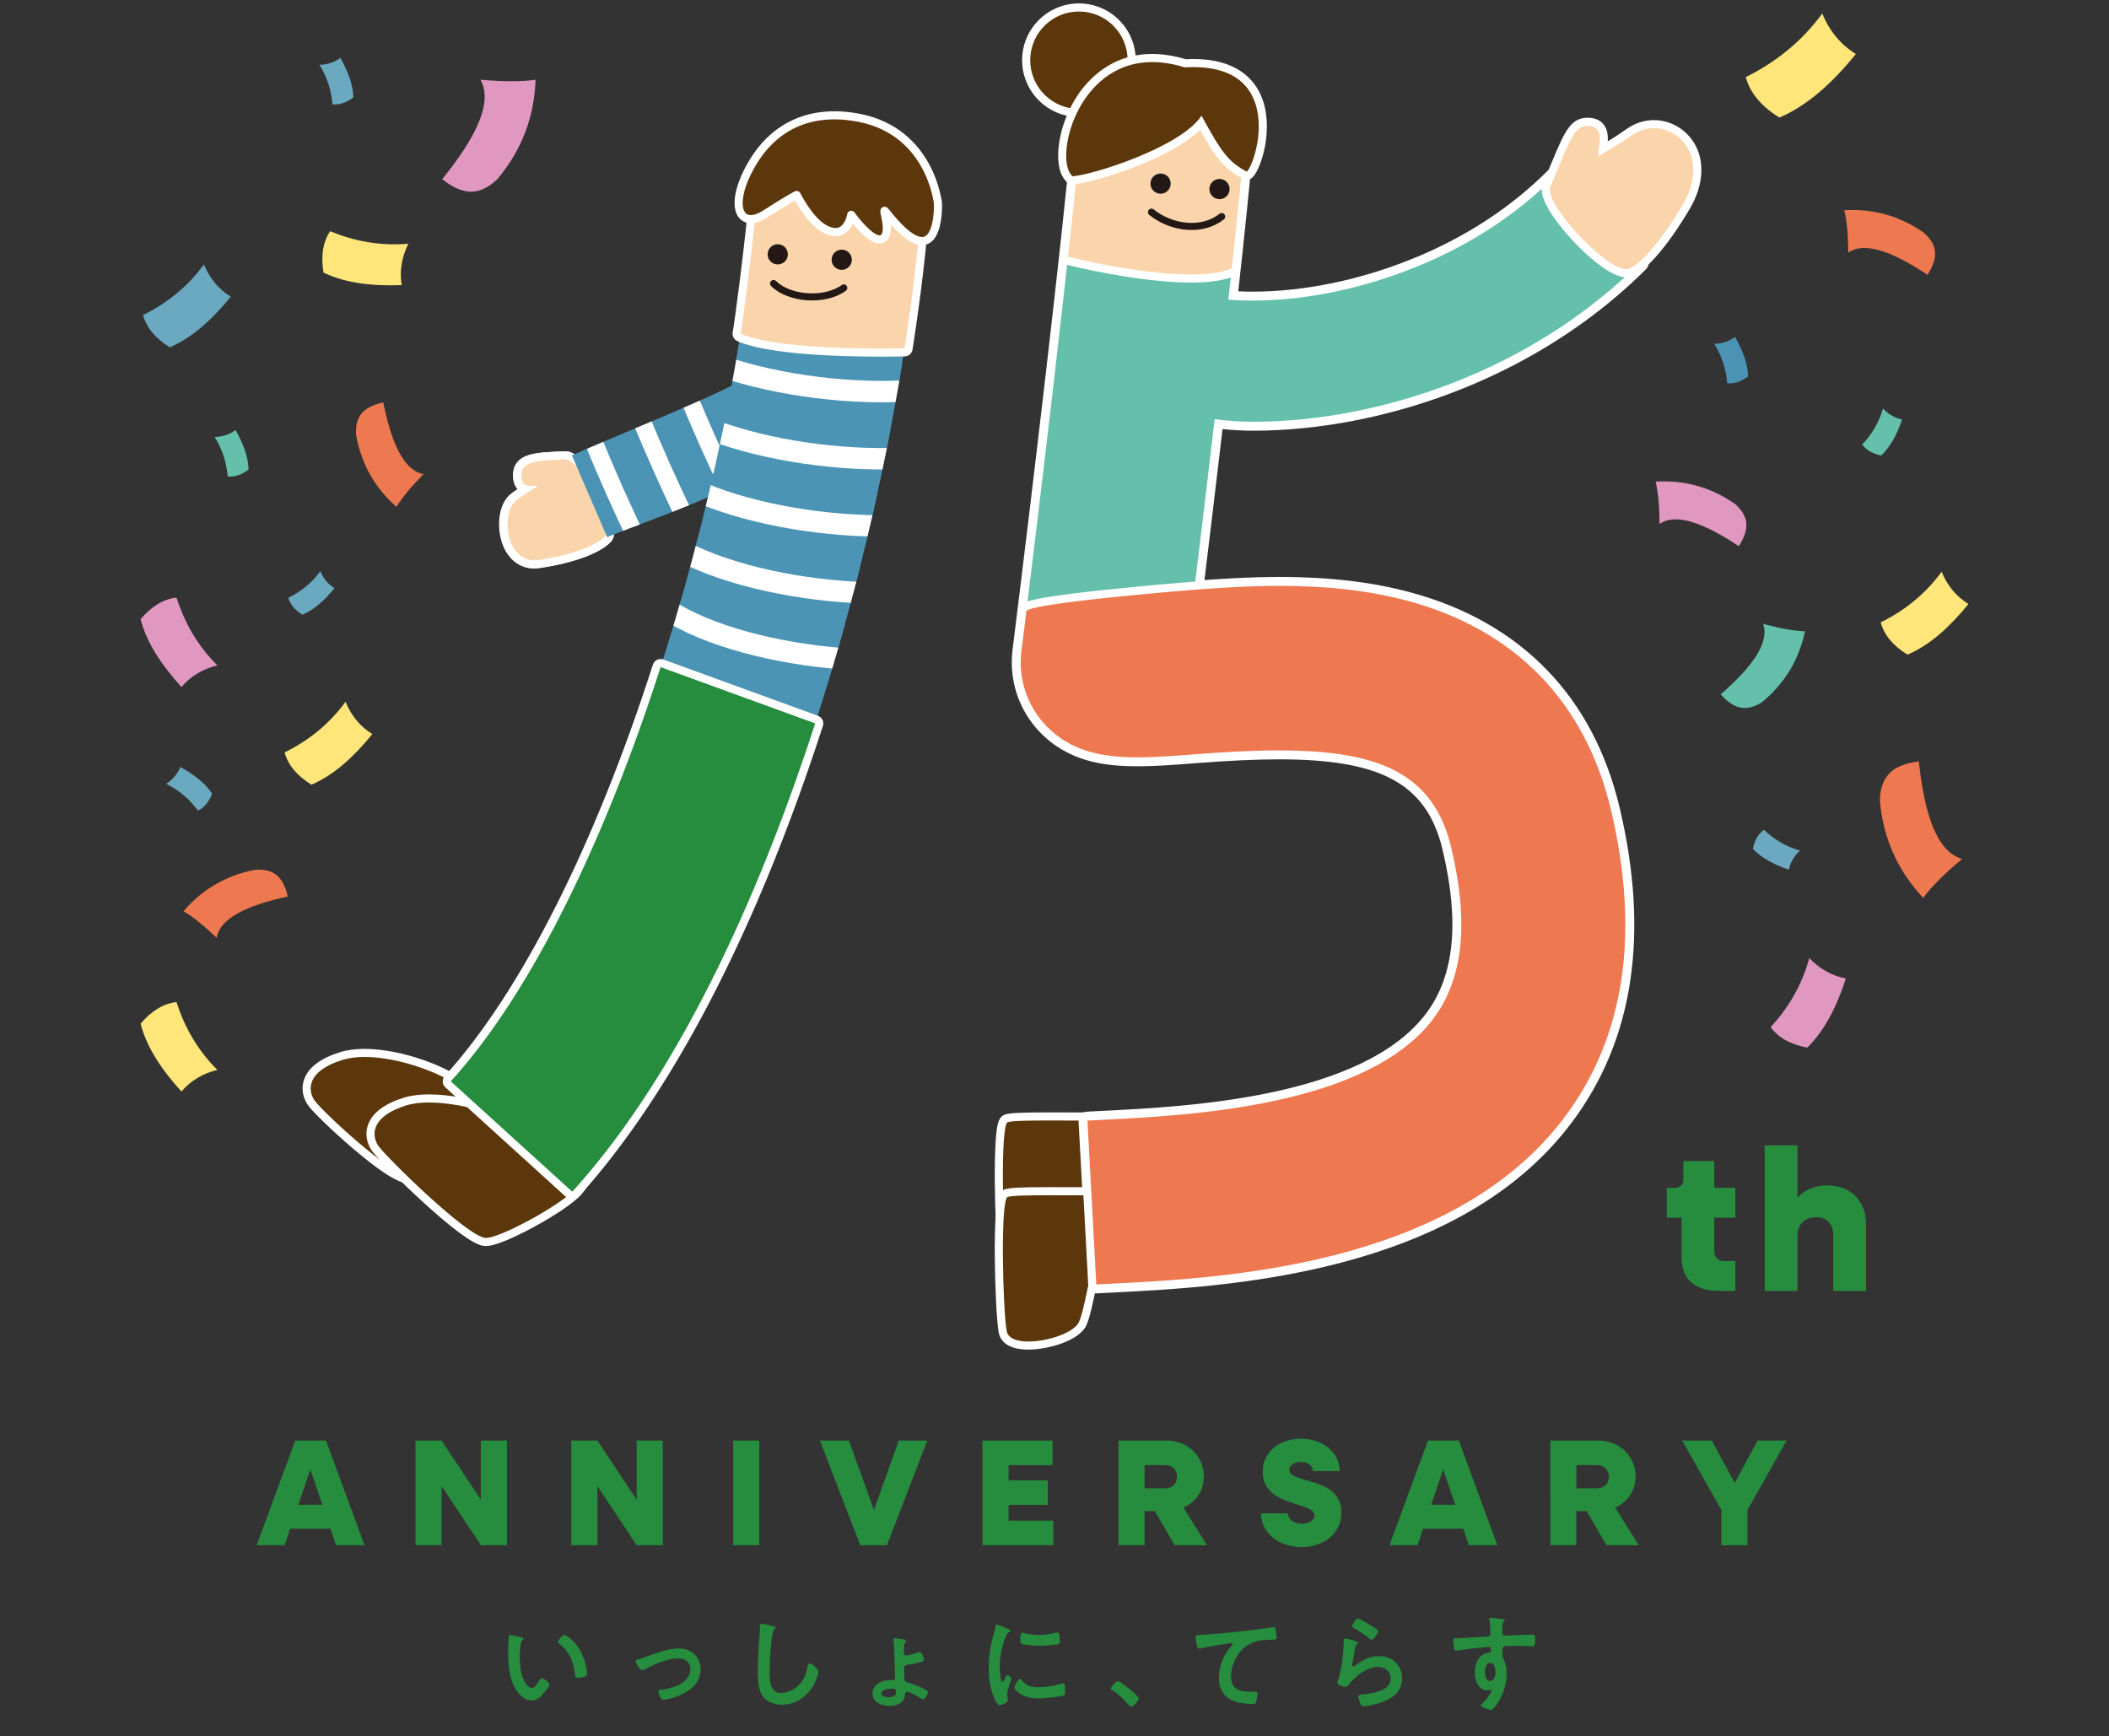 <svg viewBox="0 0 532 438" xmlns="http://www.w3.org/2000/svg" xmlns:xlink="http://www.w3.org/1999/xlink"><rect x="0" y="0" width="532" height="438" fill="#333333" stroke="none"/><clipPath id="a"><path d="m0 0h532v438h-532z"/></clipPath><clipPath id="b"><path d="m219.329 98.84c-14.717 19.4-55.356 32.013-66.164 36.677l-8.916-20.658c24.685-10.654 42.193-17.256 47.429-22.04l27.65 6.021z"/></clipPath><clipPath id="c"><path d="m232.71 48.719c-2.903 39.694-12.026 85.973-25.499 128.837-11.816 37.592-32.313 89.459-62.861 123.08l-30.641-27.84c40.516-44.592 71.717-149.537 77.596-225.567z"/></clipPath><g clip-path="url(#a)"><path d="m259.434 320.586c-5.077 0-6.246-2.145-6.491-3.423-.488-2.545-.919-10.791-.981-18.772-.121-15.611 1.052-15.993 1.908-16.272 1.044-.34 4.02-.473 10.615-.473 1.252 0 6.05.016 7.097.016.931 0 1.799-.003 2.569-.012 3.617 0 6.283 5.17 6.543 7.985.214 2.319-1.069 2.867-1.596 2.992-1.067.88-2.555 8.055-3.448 12.36-.886 4.271-1.722 8.305-2.572 10.118-1.471 3.136-8.415 5.48-13.642 5.48z" fill="#5c370c"/><path d="m264.475 282.667c2.436 0 4.946.016 7.11.016.935 0 1.805-.003 2.577-.012h.029c3.799 0 7.15 8.503 4.633 8.973-2.524.47-4.688 18.799-6.67 23.029-1.254 2.675-7.818 4.893-12.718 4.893-2.849 0-5.135-.75-5.489-2.595-.963-5.019-1.685-33.254.24-33.881 1.108-.361 5.559-.422 10.289-.422m-.001-2.043c-7.792 0-9.905.191-10.921.523-1.701.554-2.112 2.501-2.389 6.657-.179 2.673-.255 6.336-.223 10.593.055 7.042.443 16.058 1 18.957.304 1.587 1.683 4.251 7.494 4.251 4.791 0 12.735-2.16 14.566-6.067.901-1.922 1.71-5.824 2.647-10.343.799-3.855 2.115-10.198 3.061-11.688 1.182-.44 2.213-1.658 2-3.967-.328-3.548-3.494-8.912-7.519-8.912h-.052c-.765.009-1.627.012-2.554.012-1.048 0-2.178-.004-3.34-.008-1.238-.004-2.514-.008-3.77-.008z" fill="#fff"/><path d="m134.696 142.375c-3.299 0-5.893-2.124-7.119-5.826-1.244-3.76-.815-9.136 2.049-11.266 1.01-.751 1.87-1.328 2.743-1.89-.371-.135-.736-.347-1.055-.678-.657-.683-.949-1.694-.894-3.09.168-4.247 4.711-4.443 11.589-4.739 0 0 .545-.024.546-.024 3.222 0 7.406 7.726 9.182 11.812 2.153 4.954 2.652 8.1 1.485 9.351-2.467 2.643-9.1 5.041-17.31 6.258-.412.061-.821.092-1.215.092z" fill="#fad5ac"/><path d="m142.646 115.88c3.578 0 11.982 17.144 9.831 19.448-2.161 2.315-8.379 4.71-16.714 5.944-.369.055-.724.081-1.066.081-7.383 0-8.5-12.249-4.461-15.252 1.935-1.438 3.256-2.194 5.417-3.583-.532 0-1.158.083-1.763.083-1.326 0-2.549-.398-2.449-2.936.134-3.396 4.11-3.478 11.158-3.784h.047m0-2.042c-.029 0-.106.001-.136.003l-.542.023c-3.466.149-6.204.268-8.224.818-2.784.759-4.245 2.408-4.343 4.901-.065 1.662.307 2.904 1.138 3.795-.48.327-.979.681-1.521 1.084-3.273 2.434-3.795 8.218-2.409 12.405 1.353 4.086 4.376 6.526 8.088 6.526.445 0 .904-.035 1.365-.103 8.555-1.267 15.249-3.724 17.907-6.571.606-.649 2.216-2.374-1.294-10.452-.902-2.076-5.624-12.43-10.029-12.43z" fill="#fff"/><path d="m134.796 142.375c-3.299 0-5.894-2.124-7.119-5.826-1.245-3.76-.815-9.136 2.049-11.266 1.01-.751 1.87-1.328 2.743-1.89-.371-.135-.736-.347-1.055-.678-.657-.683-.949-1.694-.894-3.09.167-4.247 4.711-4.443 11.589-4.739 0 0 .545-.024.546-.024 3.222 0 7.406 7.727 9.182 11.812 2.153 4.954 2.652 8.1 1.485 9.351-2.468 2.644-9.101 5.041-17.311 6.258-.411.061-.82.092-1.215.092z" fill="#fad5ac"/><path d="m142.745 115.88c3.578 0 11.982 17.144 9.831 19.448-2.161 2.315-8.38 4.71-16.714 5.944-.369.055-.724.081-1.066.081-7.383 0-8.5-12.249-4.461-15.252 1.935-1.438 3.257-2.194 5.417-3.583-.532 0-1.158.083-1.763.083-1.326 0-2.549-.398-2.449-2.936.134-3.396 4.11-3.478 11.158-3.784h.047m0-2.042c-.029 0-.106.001-.136.003l-.542.023c-3.466.149-6.204.268-8.223.818-2.784.759-4.245 2.408-4.344 4.901-.065 1.662.307 2.904 1.138 3.795-.48.327-.979.681-1.521 1.084-3.273 2.434-3.795 8.219-2.409 12.406 1.353 4.086 4.376 6.526 8.087 6.526.445 0 .904-.035 1.365-.103 8.555-1.267 15.249-3.724 17.907-6.571.606-.649 2.216-2.374-1.295-10.454-.902-2.075-5.624-12.428-10.028-12.428z" fill="#fff"/><path d="m103.004 297.477c-5.149 0-22.754-16.663-24.554-19.362-1.124-1.686-1.404-3.682-.769-5.477.952-2.691 3.768-4.785 8.369-6.223 1.695-.53 3.69-.798 5.931-.798 9.075 0 20.814 4.407 25.247 8.347 2.319 2.062 6.27 5.206 9.465 7.239.663.422.923 1.143.694 1.93-1.118 3.84-19.999 14.344-24.382 14.344z" fill="#5c370c"/><path d="m91.98 266.638c9.001 0 20.494 4.467 24.569 8.089 2.54 2.258 6.491 5.362 9.595 7.337s-18.625 14.392-23.14 14.392-22.012-16.368-23.705-18.907c-1.693-2.54-1.975-7.337 7.055-10.159 1.67-.522 3.583-.752 5.626-.752m0-2.041c-2.344 0-4.441.284-6.235.845-4.924 1.539-7.961 3.846-9.026 6.856-.743 2.101-.422 4.427.882 6.383 1.066 1.599 6.179 6.555 11.165 10.825 10.502 8.992 13.217 8.992 14.238 8.992 3.539 0 12.189-4.845 13.887-5.816 6.988-3.997 10.848-7.114 11.474-9.263.352-1.209-.09-2.417-1.125-3.075-3.15-2.005-7.047-5.107-9.334-7.141-4.569-4.062-16.627-8.604-25.925-8.604z" fill="#fff"/><path d="m122.59 313.315c-5.223 0-26.695-21.727-28.03-23.728-1.124-1.686-1.404-3.682-.769-5.477.952-2.691 3.768-4.785 8.369-6.223 1.66-.519 3.69-.782 6.031-.782 9.848 0 23.553 4.682 27.865 8.515 1.11.987 2.558 2.811 4.09 4.743 2.085 2.628 4.448 5.607 6.132 6.678.663.422.923 1.143.694 1.93-1.118 3.84-19.999 14.344-24.382 14.344z" fill="#5c370c"/><path d="m108.191 278.126c9.68 0 23.091 4.617 27.187 8.257 2.54 2.257 7.248 9.543 10.353 11.519 3.104 1.976-18.625 14.392-23.141 14.392s-25.487-20.734-27.181-23.274c-1.693-2.54-1.975-7.337 7.055-10.159 1.634-.51 3.588-.735 5.727-.735m0-2.041c-2.445 0-4.576.279-6.335.828-4.925 1.54-7.962 3.846-9.026 6.857-.743 2.101-.422 4.427.882 6.382 1.087 1.63 7.213 7.81 12.854 12.964 12.275 11.219 14.903 11.219 16.025 11.219 3.539 0 12.189-4.845 13.887-5.816 6.988-3.997 10.849-7.113 11.475-9.263.352-1.209-.089-2.417-1.125-3.076-1.539-.979-3.945-4.013-5.879-6.451-1.629-2.053-3.036-3.826-4.213-4.872-4.47-3.974-18.199-8.773-28.543-8.773z" fill="#fff"/><path d="m219.329 98.84c-14.717 19.4-55.356 32.013-66.164 36.677l-8.916-20.658c24.685-10.654 42.193-17.256 47.429-22.04l27.65 6.021z" fill="#4b93b4"/><g style="fill:none;stroke-width:4.5;stroke-linecap:round;stroke-linejoin:round;stroke:#fff;clip-path:url(#b)"><path d="m147.72 105.248c-.222 2.441 14.647 35.729 16.2 36.395"/><path d="m159.482 99.034c-.222 2.441 14.647 35.729 16.2 36.395"/><path d="m171.243 92.82c-.222 2.441 14.647 35.729 16.2 36.395"/></g><path d="m232.71 48.719c-2.903 39.694-12.026 85.973-25.499 128.837-11.816 37.592-32.313 89.459-62.861 123.08l-30.641-27.84c40.516-44.592 71.717-149.537 77.596-225.567z" fill="#4c94b5"/><g style="fill:#4c94b5;stroke-linecap:round;stroke-linejoin:round;stroke:#fff;stroke-width:5.4;clip-path:url(#c)"><path d="m164.343 83.06c17.53 15.231 65.809 20.116 84.201 11.495"/><path d="m164.343 100.005c17.53 15.231 65.809 20.116 84.201 11.495"/><path d="m164.343 116.95c17.53 15.231 65.809 20.116 84.201 11.495"/><path d="m164.343 133.895c17.53 15.231 65.809 20.116 84.201 11.495"/><path d="m164.343 150.84c17.53 15.231 65.809 20.116 84.201 11.495"/></g><path d="m144.35 301.657c-.245 0-.49-.088-.686-.265l-30.641-27.84c-.2-.182-.32-.436-.333-.706s.082-.535.264-.735c19.191-21.122 37.911-58.101 52.711-104.127.085-.264.274-.482.523-.604.141-.069.295-.104.449-.104.118 0 .236.02.349.062l38.999 14.196c.516.188.791.751.622 1.274-11.688 36.051-31.844 85.877-61.5 118.516-.201.222-.478.334-.756.334z" fill="#268c3e"/><path d="m166.637 168.296 38.999 14.196c-12.025 37.091-32.053 85.973-61.285 118.145l-30.642-27.84c20.83-22.925 39.197-61.802 52.928-104.5m0-2.042c-.308 0-.615.07-.897.208-.498.244-.875.68-1.045 1.208-14.756 45.889-33.399 82.736-52.496 103.753-.364.401-.554.93-.528 1.47s.266 1.049.666 1.413l30.642 27.84c.391.355.882.53 1.372.53.555 0 1.108-.225 1.511-.668 16.436-18.089 40.484-53.398 61.716-118.888.339-1.045-.21-2.171-1.243-2.547l-38.999-14.196c-.226-.082-.462-.123-.698-.123z" fill="#fff"/><path d="m222.26 88.949c-10.192 0-28.402-.498-35.847-3.836-.427-.191-.669-.648-.587-1.108.634-3.593 2.965-21.238 4.43-36.843.05-.526.491-.925 1.016-.925.012 0 41.397 1.494 41.397 1.494.276.01.536.131.721.336s.279.476.261.752c-.865 12.943-2.158 24.3-4.466 39.203-.075.487-.488.851-.981.864-.023 0-2.382.064-5.944.064z" fill="#fad5ac"/><path d="m191.272 47.257 41.36 1.493c-.886 13.262-2.223 24.693-4.456 39.115 0 0-2.327.063-5.915.063-9.559 0-28.076-.45-35.431-3.747.671-3.803 3.015-21.737 4.441-36.924m0-2.041c-1.049 0-1.932.798-2.031 1.85-1.464 15.584-3.788 33.183-4.419 36.761-.163.921.322 1.834 1.175 2.217 7.619 3.416 25.992 3.926 36.266 3.926 3.574 0 5.874-.062 5.97-.064.985-.027 1.811-.754 1.961-1.728 2.312-14.937 3.609-26.32 4.476-39.292.037-.551-.151-1.093-.521-1.503s-.89-.652-1.441-.672l-41.36-1.493c-.025 0-.05-.001-.075-.001z" fill="#fff"/><path d="m195.131 71.524c3.999 3.987 13.016 4.56 17.708 1.109" fill="none" stroke="#231815" stroke-linecap="round" stroke-linejoin="round" stroke-width="1.786"/><path d="m200.964 49.195s3.195 6.425 6.992 8.506c5.749 3.151 6.758-3.504 6.758-3.504s4.967 6.926 7.574 6.139c3.136-.947-.055-8.392 1.036-6.999 14.027 17.914 13.282-1.97 13.282-1.97s-1.756-18.089-19.875-21.641c-13.782-2.702-22.229 3.634-26.687 10.999-6.644 10.974-3.652 17.574 3.111 13.181 4.08-2.65 7.812-4.804 7.809-4.71z" fill="#5d370c" stroke="#fff" stroke-linecap="round" stroke-linejoin="round" stroke-width="2.041"/><circle cx="196.187" cy="64.158" fill="#231815" r="2.551"/><circle cx="212.326" cy="65.529" fill="#231815" r="2.551"/><path d="m272.16 28.496c-7.338 0-13.308-5.97-13.308-13.307s5.97-13.307 13.308-13.307 13.307 5.97 13.307 13.307-5.97 13.307-13.307 13.307z" fill="#5c370c"/><path d="m272.16 2.901c6.786 0 12.287 5.501 12.287 12.287s-5.501 12.287-12.287 12.287-12.287-5.501-12.287-12.287 5.501-12.287 12.287-12.287m0-2.041c-7.9 0-14.328 6.428-14.328 14.328s6.427 14.328 14.328 14.328 14.328-6.428 14.328-14.328-6.428-14.328-14.328-14.328z" fill="#fff"/><path d="m276.546 325.155c-.277 0-.544-.102-.751-.288-.222-.199-.356-.479-.372-.777l-2.234-41.34c-.034-.62.442-1.151 1.062-1.184 1.146-.062 4.062-.209 4.062-.209 21.431-1.076 66.015-3.315 82.344-25.047 7.321-9.744 8.744-23.526 4.351-42.133-4.035-17.087-15.897-23.744-42.308-23.744-5.908 0-12.623.308-21.132.968-5.18.401-10.059.779-14.567.779-7.907 0-16.939-.995-23.981-8.375-5.032-5.274-7.393-12.503-6.477-19.832 4.876-39.01 12.736-105.299 14.941-130.534.051-.585.542-1.027 1.12-1.027.029 0 .057.001.086.003l41.24 3.119c.299.023.577.164.772.393s.29.526.264.825c-.742 8.685-2.04 21.4-3.858 37.801 1.568.094 3.192.142 4.843.142 6.584 0 13.492-.742 20.529-2.204 12.298-2.554 35.76-9.67 54.721-28.632.219-.22.508-.329.795-.329s.576.11.795.329l21.638 21.637c.211.211.33.497.33.795s-.118.585-.33.796c-18.997 18.997-44.972 32.472-73.139 37.944-8.4 1.632-17.078 2.495-25.095 2.495-2.896 0-5.851-.175-8.799-.522-1.468 12.521-3.138 26.483-4.852 40.545 6.328-.469 13.126-.879 20.253-.879 12.345 0 22.988 1.245 32.535 3.805 27.579 7.396 45.615 25.956 52.159 53.672 7.451 31.555 3.435 57.927-11.936 78.384-28.614 38.082-86.995 41.013-115.051 42.422-1.377.069-2.679.134-3.897.2-.02.001-.041.002-.061.002z" fill="#64c0ab"/><path d="m272.605 33.539 41.24 3.119c-.837 9.796-2.295 23.741-3.985 38.939 1.712.131 3.752.225 6.092.225 5.43 0 12.471-.505 20.756-2.228 12.421-2.58 36.12-9.77 55.288-28.938l21.638 21.637c-18.84 18.84-44.609 32.206-72.558 37.635-7.727 1.501-16.398 2.474-24.881 2.474-3.021 0-6.353-.199-9.785-.654-1.875 16.028-3.732 31.415-5.149 43.027 6.474-.492 13.796-.979 21.535-.979 10.352 0 21.447.871 32.244 3.766 27.154 7.283 44.912 25.556 51.355 52.844 7.37 31.214 3.42 57.273-11.741 77.449-28.298 37.661-86.324 40.574-114.209 41.974-1.377.068-2.68.134-3.9.2l-2.234-41.34c1.27-.068 2.625-.136 4.059-.208 21.598-1.084 66.54-3.34 83.187-25.495 7.534-10.027 9.021-24.114 4.547-43.067-4.478-18.961-18.443-24.61-43.402-24.61-6.353 0-13.418.366-21.22.972-5.183.401-10.012.776-14.48.776-9.314 0-17.061-1.627-23.167-8.027-4.798-5.029-7.049-11.923-6.175-18.916 4.632-37.057 12.702-104.895 14.945-130.576m-.002-2.249c-1.156 0-2.137.884-2.239 2.054-2.203 25.212-10.06 91.485-14.936 130.492-.958 7.666 1.513 15.229 6.779 20.749 7.335 7.687 16.65 8.724 24.795 8.724 4.551 0 9.451-.379 14.639-.781 8.379-.651 15.264-.966 21.061-.966 12.946 0 21.949 1.568 28.332 4.935 6.736 3.553 10.829 9.254 12.88 17.942 4.312 18.262 2.952 31.739-4.156 41.199-16.013 21.311-60.242 23.532-81.497 24.599-1.443.072-2.8.141-4.071.209-.596.032-1.155.299-1.553.744-.399.444-.604 1.028-.572 1.625l2.234 41.34c.064 1.199 1.058 2.128 2.245 2.128.041 0 .082 0 .124-.003 1.216-.065 2.516-.131 3.89-.2 28.231-1.417 86.967-4.367 115.896-42.87 15.581-20.736 19.663-47.422 12.132-79.318-6.646-28.144-24.96-46.99-52.962-54.5-9.645-2.586-20.382-3.843-32.827-3.843-6.653 0-13.012.355-18.97.782 1.196-9.829 2.852-23.551 4.557-38.083 2.62.27 5.239.407 7.812.407 8.087 0 16.839-.87 25.31-2.516 28.385-5.514 54.566-19.099 73.72-38.252.422-.422.659-.994.659-1.591s-.237-1.169-.659-1.591l-21.638-21.637c-.439-.439-1.015-.659-1.591-.659s-1.152.22-1.591.659c-18.755 18.755-41.98 25.797-54.155 28.326-6.962 1.447-13.792 2.181-20.299 2.181-1.217 0-2.42-.026-3.595-.078 1.75-15.835 3.004-28.155 3.729-36.645.051-.598-.139-1.192-.528-1.649-.389-.458-.945-.74-1.543-.786l-41.24-3.119c-.058-.004-.115-.006-.172-.006z" fill="#fff"/><path d="m410.154 68.927c-4.481 0-13.768-9.182-17.842-15.372-2.092-3.179-2.804-5.434-2.175-6.895.832-1.932 1.548-3.653 2.183-5.179 3.167-7.609 4.478-10.758 8.189-10.758.148 0 .299.006.455.017 1.19.085 2.104.504 2.717 1.245 1.161 1.405.904 3.564.677 5.469-.004.037-.009.074-.013.111.02-.012.04-.023.06-.035 1.939-1.139 3.615-2.123 6.586-4.214 1.86-1.308 4.006-2 6.206-2 3.841 0 7.442 2.104 9.396 5.49 2.427 4.205 2.011 9.747-1.141 15.205-.345.597-8.512 14.646-14.29 16.747-.306.111-.646.168-1.009.168z" fill="#fad5ac"/><path d="m400.51 31.744c.124 0 .251.005.382.014 3.987.285 2.278 4.841 2.278 7.689 2.848-1.708 4.553-2.583 8.408-5.295 1.766-1.242 3.715-1.814 5.619-1.814 7.188 0 13.736 8.146 7.372 19.165-2.451 4.243-9.207 14.644-13.755 16.298-.197.072-.418.106-.661.106-5.331 0-20.837-16.76-19.079-20.843 4.823-11.203 5.771-15.32 9.435-15.32m.001-2.041c-4.392 0-5.877 3.568-9.131 11.385-.633 1.52-1.35 3.243-2.179 5.168-.786 1.826-.068 4.324 2.26 7.86 4.148 6.303 13.72 15.831 18.694 15.831.483 0 .94-.077 1.358-.229 6.02-2.189 13.941-15.666 14.825-17.195 3.34-5.782 3.755-11.696 1.141-16.226-2.137-3.702-6.076-6.001-10.279-6.001-2.412 0-4.761.756-6.794 2.186-2.071 1.457-3.507 2.371-4.847 3.179.083-1.547-.075-3.098-1.09-4.326-.797-.965-1.951-1.507-3.43-1.613-.181-.013-.356-.02-.527-.02z" fill="#fff"/><path d="m259.434 339.447c-5.077 0-6.246-2.145-6.491-3.423-.488-2.545-.919-10.791-.981-18.772-.121-15.611 1.052-15.993 1.908-16.272 1.044-.34 4.02-.473 10.615-.473 1.252 0 6.05.016 7.097.016.931 0 1.799-.003 2.569-.012 3.617 0 6.283 5.17 6.543 7.985.214 2.319-1.069 2.867-1.596 2.992-1.067.88-2.555 8.055-3.448 12.36-.886 4.271-1.722 8.305-2.572 10.118-1.471 3.136-8.415 5.48-13.642 5.48z" fill="#5c370c"/><path d="m264.485 301.527c2.424 0 4.921.016 7.078.016.942 0 1.821-.003 2.599-.012h.028c3.8 0 7.151 8.504 4.633 8.973-2.524.47-4.688 18.8-6.67 23.029-1.254 2.675-7.818 4.893-12.718 4.893-2.849 0-5.135-.75-5.489-2.595-.963-5.02-1.685-33.254.24-33.881 1.109-.361 5.566-.423 10.3-.423m-.001-2.04c-6.886 0-9.747.137-10.932.523-1.701.554-2.112 2.501-2.389 6.657-.179 2.673-.255 6.335-.223 10.593.055 7.042.443 16.058 1 18.956.304 1.588 1.683 4.251 7.494 4.251 4.791 0 12.735-2.161 14.566-6.067.901-1.921 1.71-5.824 2.647-10.344.799-3.854 2.115-10.197 3.061-11.687 1.182-.439 2.213-1.657 2-3.966-.327-3.548-3.493-8.913-7.52-8.913h-.052c-.771.009-1.641.012-2.575.012-1.044 0-2.169-.003-3.327-.007-1.232-.004-2.501-.008-3.751-.008z" fill="#fff"/><path d="m276.547 325.051c-.251 0-.494-.093-.682-.261-.201-.181-.323-.434-.337-.704l-2.234-41.34c-.015-.27.079-.535.26-.737.181-.201.434-.323.705-.337 1.164-.063 4.062-.208 4.062-.208 21.447-1.077 66.063-3.317 82.422-25.088 7.341-9.77 8.77-23.58 4.369-42.22-4.049-17.145-15.939-23.825-42.41-23.825-5.911 0-12.628.308-21.14.969-5.177.401-10.055.779-14.559.779-7.885 0-16.891-.991-23.906-8.343-5.011-5.252-7.361-12.449-6.449-19.747.119-.952.261-2.051.407-3.179.331-2.554.672-5.195.814-6.656.108-1.113.209-2.164 22.176-4.455 10.46-1.091 21.031-1.931 21.136-1.94 6.713-.51 13.976-.982 21.616-.982 12.336 0 22.969 1.243 32.508 3.801 27.539 7.386 45.549 25.919 52.084 53.595 7.443 31.524 3.433 57.867-11.918 78.297-28.584 38.043-86.932 40.972-114.972 42.38-1.378.069-2.679.134-3.897.2-.019 0-.037.001-.055.001z" fill="#ee7951"/><path d="m322.797 147.796c10.352 0 21.446.871 32.244 3.767 27.154 7.283 44.912 25.556 51.355 52.844 7.37 31.214 3.42 57.273-11.741 77.449-28.298 37.661-86.324 40.574-114.209 41.974-1.377.068-2.68.134-3.9.2l-2.234-41.34c1.269-.068 2.625-.136 4.058-.208 21.598-1.085 66.54-3.34 83.187-25.495 7.534-10.027 9.021-24.115 4.546-43.067-4.478-18.961-18.445-24.611-43.404-24.611-6.353 0-13.417.366-21.218.972-5.182.401-10.012.776-14.48.776-9.315 0-17.06-1.626-23.167-8.027-4.798-5.029-7.049-11.923-6.175-18.916.386-3.088 1.018-7.729 1.225-9.863.207-2.135 42.377-5.477 42.377-5.477 6.473-.492 13.798-.979 21.536-.979m.002-2.04v2.041-2.041h-.002c-7.674 0-14.96.473-21.69.984-.112.009-10.695.851-21.168 1.943-6.169.643-11.1 1.247-14.656 1.795-6.257.964-8.236 1.583-8.429 3.577-.141 1.447-.482 4.085-.812 6.637-.146 1.125-.287 2.221-.406 3.17-.95 7.604 1.5 15.104 6.724 20.578 7.281 7.63 16.543 8.659 24.644 8.659 4.545 0 9.444-.379 14.63-.782 8.493-.659 15.185-.966 21.068-.966 12.981 0 22.016 1.576 28.43 4.959 6.794 3.583 10.921 9.328 12.987 18.08 4.327 18.326 2.956 31.859-4.192 41.372-16.07 21.388-60.363 23.613-81.649 24.682-1.448.072-2.804.14-4.074.208-.541.029-1.047.272-1.409.675-.361.403-.548.933-.519 1.473l2.234 41.34c.029.541.272 1.047.675 1.409.375.337.861.522 1.363.522.037 0 .073 0 .11-.003 1.217-.066 2.517-.132 3.891-.2 28.2-1.417 86.869-4.363 115.74-42.787 15.542-20.684 19.611-47.312 12.095-79.145-6.626-28.064-24.889-46.857-52.812-54.346-9.626-2.582-20.346-3.836-32.771-3.836z" fill="#fff"/><path d="m300.454 70.258c-9.652 0-22.494-2.323-31.293-4.498-.496-.123-.825-.594-.77-1.102 1.744-15.839 2.902-27.317 3.441-34.117.041-.51.452-.911.962-.938 0 0 41.686-2.26 41.705-2.26.272 0 .533.108.725.302.205.207.312.492.293.783-.473 7.378-1.812 21.356-3.771 39.36-.039.357-.262.667-.589.817-2.39 1.097-5.991 1.653-10.704 1.653z" fill="#fad5ac"/><path d="m314.499 28.363c-.514 8.019-2.017 23.229-3.767 39.314-2.423 1.112-6.054 1.56-10.278 1.56-9.692 0-22.512-2.358-31.048-4.468 1.603-14.561 2.863-26.824 3.443-34.148l41.649-2.259m.001-2.04c-.037 0-.074 0-.11.003l-41.649 2.259c-1.021.056-1.843.857-1.924 1.877-.538 6.783-1.694 18.251-3.438 34.086-.112 1.017.546 1.959 1.539 2.205 8.858 2.188 21.794 4.527 31.538 4.527 4.929 0 8.569-.571 11.129-1.746.653-.3 1.1-.92 1.178-1.634 1.961-18.018 3.301-32.012 3.775-39.405.038-.582-.176-1.152-.586-1.566-.384-.388-.907-.605-1.45-.605zm0 4.082h.005z" fill="#fff"/><path d="m290.46 53.52c5.129 4.128 12.886 5.004 17.708 1.109" fill="none" stroke="#231815" stroke-linecap="round" stroke-linejoin="round" stroke-width="1.786"/><path d="m270.582 45.495c-.228 0-.45-.076-.63-.218-2.461-1.934-2.695-7.825-.556-14.009 5.337-15.433 17.638-16.632 21.281-16.632 2.627 0 5.413.447 8.284 1.33.707-.039 1.403-.06 2.072-.06 10.378 0 14.549 4.809 16.22 8.843 3.042 7.342.02 17.244-2.021 19.286-.196.196-.458.299-.722.299-.166 0-.333-.04-.486-.123-4.681-2.536-6.643-5.068-11.078-13.159-6.931 7.935-27.714 14.102-32.289 14.441-.025.002-.05.003-.075.003z" fill="#5c370c"/><path d="m290.677 15.656c2.489 0 5.205.413 8.158 1.339.761-.046 1.494-.068 2.197-.068 22.925 0 16.106 23.758 13.478 26.387-4.644-2.516-6.386-4.838-11.417-14.127-5.225 7.935-27.286 14.901-32.511 15.288-4.801-3.772.731-28.818 20.095-28.818m0-2.042c-5.61 0-10.549 1.883-14.68 5.597-4.213 3.789-6.44 8.465-7.566 11.722-1.892 5.471-2.421 12.544.89 15.146.36.283.805.436 1.261.436.05 0 .101-.002.151-.006 4.617-.342 24.008-6.003 31.992-13.749 4.09 7.347 6.153 9.822 10.813 12.347.306.166.64.247.972.247.529 0 1.051-.205 1.444-.598 2.244-2.245 5.497-12.542 2.243-20.398-1.79-4.322-6.221-9.473-17.164-9.473-.63 0-1.283.017-1.946.051-2.907-.877-5.734-1.322-8.409-1.322z" fill="#fff"/><circle cx="292.757" cy="46.321" fill="#231815" r="2.551"/><circle cx="307.621" cy="47.692" fill="#231815" r="2.551"/><path d="m424.166 316.998v-9.795h-3.724v-7.551h1.939c1.48 0 2.245-.766 2.245-2.245v-4.489h7.806v6.734h5.306v7.551h-5.306v8.418c0 1.632.969 2.5 2.653 2.5h2.653v7.551h-3.877c-6.428 0-9.693-2.908-9.693-8.673z" fill="#268c3e"/><path d="m445.151 288.938h8.265v13.162c1.99-2.041 4.541-3.06 7.5-3.06 5.867 0 9.795 3.877 9.795 9.744v16.887h-8.265v-14.132c0-2.704-1.684-4.489-4.286-4.489-2.857 0-4.745 1.837-4.745 4.591v14.03h-8.265v-36.733z" fill="#268c3e"/><path d="m444.607 177.036c-4.719 3.139-7.801 1.13-10.57-1.864 8.07-7.015 12.376-13.124 10.706-17.791 4.063 1.09 7.673 1.787 10.57 1.864-1.471 6.986-4.939 12.967-10.706 17.791z" fill="#64c0ab"/><path d="m437.618 127.098c4.278 3.717 3.158 7.222 1.007 10.686-8.905-5.92-15.936-8.452-19.993-5.603-.027-4.206-.313-7.872-1.007-10.686 7.126-.435 13.812 1.323 19.993 5.603z" fill="#e098c1"/><path d="m485.221 58.643c4.278 3.717 3.158 7.222 1.007 10.686-8.905-5.92-15.936-8.452-19.993-5.603-.027-4.206-.313-7.872-1.007-10.686 7.126-.435 13.812 1.323 19.993 5.603z" fill="#ee7951"/><path d="m481.176 165.148c-3.638-2.245-5.904-4.952-6.759-8.134 5.877-2.922 11.115-6.971 15.364-12.767 1.439 3.475 3.66 6.216 6.759 8.134-4.586 5.638-9.56 10.274-15.364 12.767z" fill="#ffe67a"/><path d="m448.859 29.658c-4.567-2.819-7.413-6.217-8.486-10.212 7.379-3.669 13.955-8.753 19.289-16.029 1.806 4.363 4.595 7.805 8.486 10.212-5.758 7.078-12.002 12.899-19.289 16.029z" fill="#ffe67a"/><path d="m440.969 94.955c-1.797 1.347-3.555 1.935-5.276 1.742-.3-3.435-1.273-6.774-3.29-9.965 1.975-.036 3.742-.595 5.276-1.742 1.875 3.326 3.187 6.648 3.29 9.965z" fill="#4b93b4"/><path d="m474.557 114.912c-2.201-.444-3.811-1.365-4.811-2.778 2.364-2.51 4.209-5.459 5.247-9.088 1.342 1.451 2.935 2.397 4.811 2.778-1.234 3.613-2.841 6.803-5.247 9.088z" fill="#64c0ab"/><path d="m474.201 201.924c.176-7.339 4.597-9.117 9.831-9.831 1.448 13.775 4.73 22.883 10.924 24.578-4.175 3.501-7.596 6.814-9.831 9.831-6.319-6.751-10.089-14.875-10.923-24.578z" fill="#ee7951"/><path d="m442.17 214.148c.444-2.201 1.365-3.811 2.778-4.811 2.51 2.364 5.459 4.209 9.088 5.247-1.451 1.342-2.397 2.935-2.778 4.811-3.613-1.234-6.803-2.841-9.088-5.247z" fill="#6aa9c0"/><path d="m455.882 264.28c-4.202-.786-7.29-2.496-9.232-5.158 4.433-4.841 7.864-10.503 9.743-17.439 2.592 2.725 5.651 4.484 9.232 5.158-2.251 6.91-5.224 13.025-9.743 17.439z" fill="#e098c1"/><g fill="#268c3e"><path d="m74.465 363.41h7.77l9.722 26.408h-7.196l-1.416-4.172h-10.143l-1.378 4.172h-7.081zm6.851 16.19-3.023-8.917-3.024 8.917z"/><path d="m104.809 363.41h6.583l9.913 14.926v-14.926h6.583v26.408h-6.583l-9.913-14.926v14.926h-6.583z"/><path d="m144.11 363.41h6.583l9.913 14.926v-14.926h6.583v26.408h-6.583l-9.913-14.926v14.926h-6.583z"/><path d="m184.941 363.41h6.583v26.408h-6.583z"/><path d="m206.817 363.41h7.349l6.277 17.529 6.277-17.529h7.196l-10.181 26.408h-6.736l-10.181-26.408z"/><path d="m247.84 363.41h17.682v6.2h-11.099v3.828h9.875v6.201h-9.875v3.98h11.291v6.201h-17.874v-26.408z"/><path d="m282.153 363.41h12.056c5.397 0 9.454 3.865 9.454 9.07 0 3.598-2.028 6.469-5.128 7.846l5.932 9.492h-8.152l-5.014-8.612h-2.564v8.612h-6.583v-26.408zm6.583 6.2v5.856h5.32c1.646 0 2.871-1.263 2.871-2.947 0-1.646-1.225-2.909-2.871-2.909z"/><path d="m318.086 381.781h6.774c0 1.455 1.569 2.641 3.521 2.641 1.76 0 3.215-.918 3.215-2.105 0-3.56-13.09-2.067-13.09-11.023 0-5.013 4.21-8.343 9.683-8.343 5.55 0 9.76 3.483 9.76 8.153h-6.736c0-1.302-1.34-2.297-3.1-2.297-1.531 0-2.871.766-2.871 1.99 0 3.636 13.128 1.57 13.128 10.755 0 5.281-4.401 8.727-10.066 8.727-5.856 0-10.219-3.712-10.219-8.497z"/><path d="m360.22 363.41h7.77l9.722 26.408h-7.196l-1.416-4.172h-10.143l-1.378 4.172h-7.081zm6.851 16.19-3.023-8.917-3.024 8.917z"/><path d="m391.075 363.41h12.056c5.397 0 9.454 3.865 9.454 9.07 0 3.598-2.029 6.469-5.129 7.846l5.932 9.492h-8.152l-5.014-8.612h-2.564v8.612h-6.583zm6.583 6.2v5.856h5.32c1.646 0 2.871-1.263 2.871-2.947 0-1.646-1.225-2.909-2.871-2.909z"/><path d="m434.217 380.939-9.875-17.529h7.464l5.779 10.678 5.779-10.678h7.31l-9.875 17.529v8.88h-6.583v-8.88z"/><path d="m131.479 413.04c.214.054.59.107.59.375 0 .161-.107.214-.268.348-.375.294-.402.831-.483 1.286-.134.938-.214 1.876-.214 2.84 0 1.795.161 3.912.858 5.6.322.751 1.206 2.331 2.144 2.331.75 0 1.527-1.179 1.848-1.768.161-.268.375-.67.723-.67.562 0 1.929 1.098 1.929 1.581 0 .509-1.206 1.902-1.581 2.331-.777.884-1.608 1.688-2.866 1.688-1.983 0-3.537-1.795-4.421-3.429-1.34-2.519-1.554-5.894-1.554-8.735 0-.428.08-3.831.134-4.072.026-.214.187-.295.375-.295.348 0 2.331.509 2.786.59zm10.905-.536c.59 0 2.841 1.688 4.126 4.153.75 1.42 1.58 3.966 1.58 5.573 0 .509-.267.643-.723.777-.428.134-1.044.241-1.5.241-.857 0-.831-.375-.884-1.018-.322-3.135-1.419-5.68-3.965-7.636-.161-.107-.242-.214-.242-.402 0-.509 1.072-1.688 1.608-1.688z"/><path d="m160.972 418.586c.884-.214 1.608-.482 2.464-.804 2.385-.857 5.198-1.929 7.717-1.929 3.135 0 5.573 2.01 5.573 5.251 0 3.322-2.438 5.359-5.251 6.565-.938.402-3.135 1.125-4.126 1.125-.884 0-1.259-1.822-1.259-2.036 0-.456.51-.509.858-.536 1.581-.161 3.161-.562 4.582-1.339 1.419-.804 2.625-2.117 2.625-3.832 0-1.742-1.366-2.706-3.001-2.706-2.599 0-6.082 1.474-8.359 2.706-.214.134-.455.268-.751.268-.696 0-1.661-1.608-1.661-2.17 0-.348.295-.483.59-.563z"/><path d="m195.127 410.254c.187.027.536.134.536.375 0 .188-.161.268-.322.402-.938.697-1.179 9.19-1.179 10.717 0 2.09-.054 5.332 2.84 5.332 1.929 0 3.858-1.125 5.037-2.599.884-1.152 1.42-2.519 1.635-3.965.08-.429.134-.884.535-.884.59 0 2.224 1.366 2.224 2.17 0 .751-.723 2.439-1.098 3.135-1.608 3.001-4.663 5.117-8.146 5.117-1.768 0-3.617-.643-4.715-2.063-1.206-1.608-1.339-4.206-1.339-6.162 0-2.116.08-4.233.241-6.35.081-1.233.322-3.805.322-4.903v-.295c0-.402.027-.67.402-.67.456 0 2.492.482 3.028.643z"/><path d="m228.104 413.603c.214.054.428.161.428.429 0 .134-.054.241-.161.348-.241.241-.374.322-.374 2.519 0 .509.214.75.589.75.509 0 2.412-.589 2.974-.777.161-.054.294-.134.483-.134.589 0 1.018 1.715 1.018 1.929 0 .348-.348.456-.616.536-1.152.402-2.224.563-3.403.751-.428.08-.991.107-.991.804 0 .375.08 2.545.106 2.92.054.456.322.643.751.75.804.214 5.198 1.661 5.198 2.492 0 .456-.777 1.768-1.286 1.768-.161 0-.349-.134-.483-.214-.59-.402-2.867-1.688-3.483-1.688-.509 0-.509.482-.562.857-.214 2.063-2.116 2.706-3.938 2.706-1.903 0-4.26-.831-4.26-3.108 0-2.036 1.795-3.081 3.59-3.322.482-.08.964-.08 1.473-.08.349 0 .643-.161.643-.562 0-.214-.107-2.465-.107-2.947-.054-1.742-.107-4.608-.294-6.216 0-.107-.054-.348-.054-.455 0-.295.214-.402.482-.402.295 0 1.929.268 2.278.348zm-5.734 13.584c0 .831 1.259.965 1.876.965.991 0 1.795-.241 1.795-1.393 0-.777-.322-.777-1.045-.777s-2.625.187-2.625 1.205z"/><path d="m254.348 410.95c.214.08.535.188.535.456 0 .16-.107.187-.374.348-.456.241-.563.483-.831 1.152-.938 2.384-1.501 5.064-1.501 7.609 0 .509.107 3.751.724 3.751.241 0 .616-.777.723-1.045.161-.348.321-.643.562-.643.268 0 .964.562.964.857 0 .241-1.071 2.679-1.071 3.885 0 .268.08.884.107 1.125.026.134.054.294.054.402 0 .67-1.528 1.313-2.09 1.313-.455 0-.777-.59-1.125-1.313-1.259-2.545-1.635-5.412-1.635-8.225 0-3.135.536-5.868 1.367-8.869.134-.455.268-.884.348-1.339.054-.241.107-.59.402-.59.214 0 2.465.965 2.841 1.125zm3.323 12.807c1.152 1.42 2.277 1.876 4.072 1.876 2.01 0 3.966-.322 5.895-.857.134-.054.402-.107.562-.107.429 0 .483.643.483 2.01 0 .321.026.804-.322.991-.751.402-5.278.804-6.35.804-4.34 0-6.136-2.251-6.136-2.679 0-.375.938-2.278 1.447-2.278.161 0 .268.134.349.241zm.964-11.708c1.099.241 2.384.402 3.51.402 1.339 0 2.76-.214 4.072-.536.134-.027.322-.08.483-.08.375 0 .483.322.536.643.054.483.107.965.107 1.447 0 .562 0 .777-.51.884-1.071.214-3.376.375-4.501.375-.831 0-4.126-.161-4.689-.536-.294-.188-.268-.75-.268-1.045 0-1.286.134-1.688.563-1.688.187 0 .482.08.696.134z"/><path d="m282.018 424.106c.616 0 5.225 3.697 5.225 4.367 0 .589-1.34 2.063-1.956 2.063-.214 0-.402-.241-.535-.402-1.152-1.42-2.519-2.679-4.073-3.644-.187-.107-.483-.268-.483-.509 0-.456 1.367-1.876 1.822-1.876z"/><path d="m303.132 412.424c3.912-.241 7.823-.643 11.735-1.098 2.009-.241 4.073-.509 6.082-.831.107-.027.214-.027.322-.027.402 0 .455.348.536.67.08.455.214 1.5.214 1.956 0 .589-.562.536-1.179.562-1.58.027-2.947.027-4.447.562-2.09.75-3.537 2.063-4.582 3.992-.777 1.42-1.286 3.081-1.286 4.715 0 3.108 2.009 3.858 4.715 3.858.483 0 1.071-.027 1.339-.027.402 0 .616.027.616.455 0 .589-.187 1.902-.482 2.384-.188.268-.483.268-.778.268-4.554 0-8.467-1.447-8.467-6.671 0-2.706 1.126-5.707 2.948-7.69.134-.134.482-.483.482-.643 0-.214-.241-.322-.402-.322-.214 0-1.42.188-1.715.241-1.795.241-4.206.643-5.921 1.098-.134.027-.268.054-.402.054-.643 0-.884-2.545-.884-2.813 0-.697.375-.617 1.554-.697z"/><path d="m342.125 414.085c.188.08.483.161.483.375 0 .161-.134.241-.241.295-.429.268-.456.509-.562 1.045-.214 1.233-.375 2.492-.643 3.724-.027.161-.081.402-.081.562s.081.322.268.322c.134 0 .242-.08.349-.161 1.982-1.393 3.59-2.465 6.136-2.465 3.295 0 5.84 2.197 5.84 5.573 0 3.804-2.84 5.412-6.082 6.376-.831.241-2.653.723-3.483.723-.589 0-.75-.241-.991-.75-.187-.402-.455-1.286-.455-1.742 0-.428.322-.455.67-.482 1.152-.054 2.438-.241 3.564-.536 1.902-.482 3.885-1.313 3.885-3.59 0-1.849-1.5-2.84-3.215-2.84-2.813 0-5.654 2.358-7.342 4.475-.214.268-.429.562-.804.562-.241 0-2.036-.268-2.036-1.045 0-.268.187-.67.267-.938.242-.857.456-1.742.617-2.626.348-1.929.562-3.885.642-5.841 0-.214.027-.402.027-.589 0-.777.026-1.179.455-1.179.402 0 2.277.59 2.733.75zm.483-5.787c.402 0 2.573 1.394 3.054 1.688.403.241 1.956 1.099 1.956 1.554 0 .483-1.099 2.117-1.661 2.117-.295 0-.643-.375-.858-.536-1.018-.857-2.224-1.635-3.376-2.278-.268-.161-.616-.294-.616-.589 0-.348.857-1.956 1.5-1.956z"/><path d="m378.123 408.351c.643.054 1.447.134 1.447.375 0 .134-.08.214-.161.294-.187.134-.402.348-.428 1.125-.027.562-.027 1.152-.027 1.715 0 .509.295.777.777.777.214 0 1.259-.08 1.554-.08 1.313-.054 4.18-.214 5.332-.214.428 0 .616.161.616 1.367 0 1.634-.322 1.608-.59 1.608-.375 0-2.384-.134-3.885-.134-.483 0-2.974.027-3.269.107-.375.134-.509.509-.509.884v.938c0 .75.026.965.268 1.393.589 1.099.831 2.519.831 3.751 0 4.314-2.867 9.109-4.046 9.109-.321 0-2.492-.67-2.492-1.152 0-.214.456-.59.616-.75 1.019-.965 1.259-1.42 1.929-2.599.054-.134.134-.241.134-.402 0-.08-.081-.188-.188-.188-.08 0-.134 0-.214.027-.188.054-.429.134-.617.134-2.331 0-3.188-2.519-3.188-4.475 0-2.465 1.071-4.823 3.778-5.064.134-.027.322-.107.322-.321 0-.991-.188-1.125-.483-1.125-.214 0-1.447.134-1.768.161-1.393.134-4.85.509-6.136.777-.134.027-.268.054-.402.054-.429 0-.455-.375-.536-.723-.08-.456-.214-1.474-.214-1.929 0-.536.242-.483 1.555-.536.723-.027 7.019-.375 7.261-.428.402-.107.589-.429.589-.831 0-.831-.107-2.519-.267-3.322-.027-.08-.027-.134-.027-.214 0-.214.134-.322.348-.322.617 0 1.448.161 2.09.214zm-3.537 13.423c0 .804.188 2.278 1.259 2.278s1.393-1.367 1.393-2.197-.241-2.358-1.339-2.358c-1.045 0-1.313 1.473-1.313 2.277z"/></g><path d="m125.439 45.216c-5.314 5.065-9.697 3.196-13.903 0 8.716-10.764 12.836-19.525 9.655-25.103 5.428.477 10.19.553 13.903 0-.305 9.242-3.384 17.652-9.655 25.103z" fill="#e098c1"/><path d="m89.828 109.776c-.396-5.654 2.873-7.34 6.844-8.268 2.111 10.482 5.292 17.245 10.175 18.099-2.955 2.993-5.345 5.787-6.844 8.268-5.346-4.731-8.831-10.702-10.175-18.099z" fill="#ee7951"/><path d="m81.609 68.776c-.707-4.216-.163-7.704 1.668-10.443 6.07 2.497 12.567 3.771 19.726 3.15-1.667 3.371-2.267 6.848-1.668 10.443-7.263.263-14.028-.425-19.726-3.15z" fill="#ffe67a"/><path d="m78.56 197.953c-3.638-2.245-5.904-4.952-6.759-8.134 5.877-2.922 11.115-6.971 15.364-12.767 1.439 3.475 3.66 6.216 6.759 8.134-4.586 5.638-9.56 10.274-15.364 12.767z" fill="#ffe67a"/><g fill="#6aa9c0"><path d="m42.843 87.614c-3.638-2.245-5.904-4.952-6.759-8.134 5.877-2.922 11.115-6.971 15.364-12.767 1.439 3.475 3.66 6.216 6.759 8.134-4.586 5.638-9.56 10.274-15.364 12.767z"/><path d="m76.299 155.077c-1.911-1.179-3.102-2.601-3.551-4.273 3.087-1.535 5.839-3.662 8.071-6.707.756 1.825 1.923 3.266 3.551 4.273-2.409 2.962-5.022 5.397-8.071 6.707z"/><path d="m53.515 200.232c-.82 2.091-2.006 3.516-3.571 4.256-2.061-2.764-4.645-5.093-8.039-6.745 1.661-1.069 2.87-2.474 3.571-4.256 3.344 1.842 6.207 3.979 8.039 6.745z"/></g><path d="m62.709 118.452c-1.797 1.347-3.555 1.935-5.276 1.742-.3-3.435-1.273-6.774-3.29-9.965 1.975-.036 3.742-.595 5.276-1.742 1.875 3.326 3.187 6.648 3.29 9.965z" fill="#64c0ab"/><path d="m89.144 24.57c-1.797 1.347-3.555 1.935-5.276 1.742-.3-3.435-1.273-6.774-3.29-9.965 1.975-.036 3.742-.595 5.276-1.742 1.875 3.326 3.187 6.648 3.29 9.965z" fill="#6aa9c0"/><path d="m64.238 219.437c5.647-.479 7.381 2.766 8.367 6.722-10.45 2.264-17.166 5.544-17.948 10.439-3.036-2.911-5.865-5.26-8.367-6.723 4.653-5.415 10.572-8.987 17.949-10.439z" fill="#ee7951"/><path d="m35.46 156.204c2.767-3.258 5.783-5.092 9.058-5.459 2.005 6.25 5.22 12.038 10.311 17.109-3.652.9-6.696 2.683-9.058 5.459-4.884-5.382-8.719-10.997-10.311-17.109z" fill="#e098c1"/><path d="m35.46 258.252c2.767-3.258 5.783-5.092 9.058-5.459 2.005 6.25 5.22 12.038 10.311 17.109-3.652.9-6.696 2.683-9.058 5.459-4.884-5.382-8.719-10.997-10.311-17.109z" fill="#ffe67a"/></g></svg>
